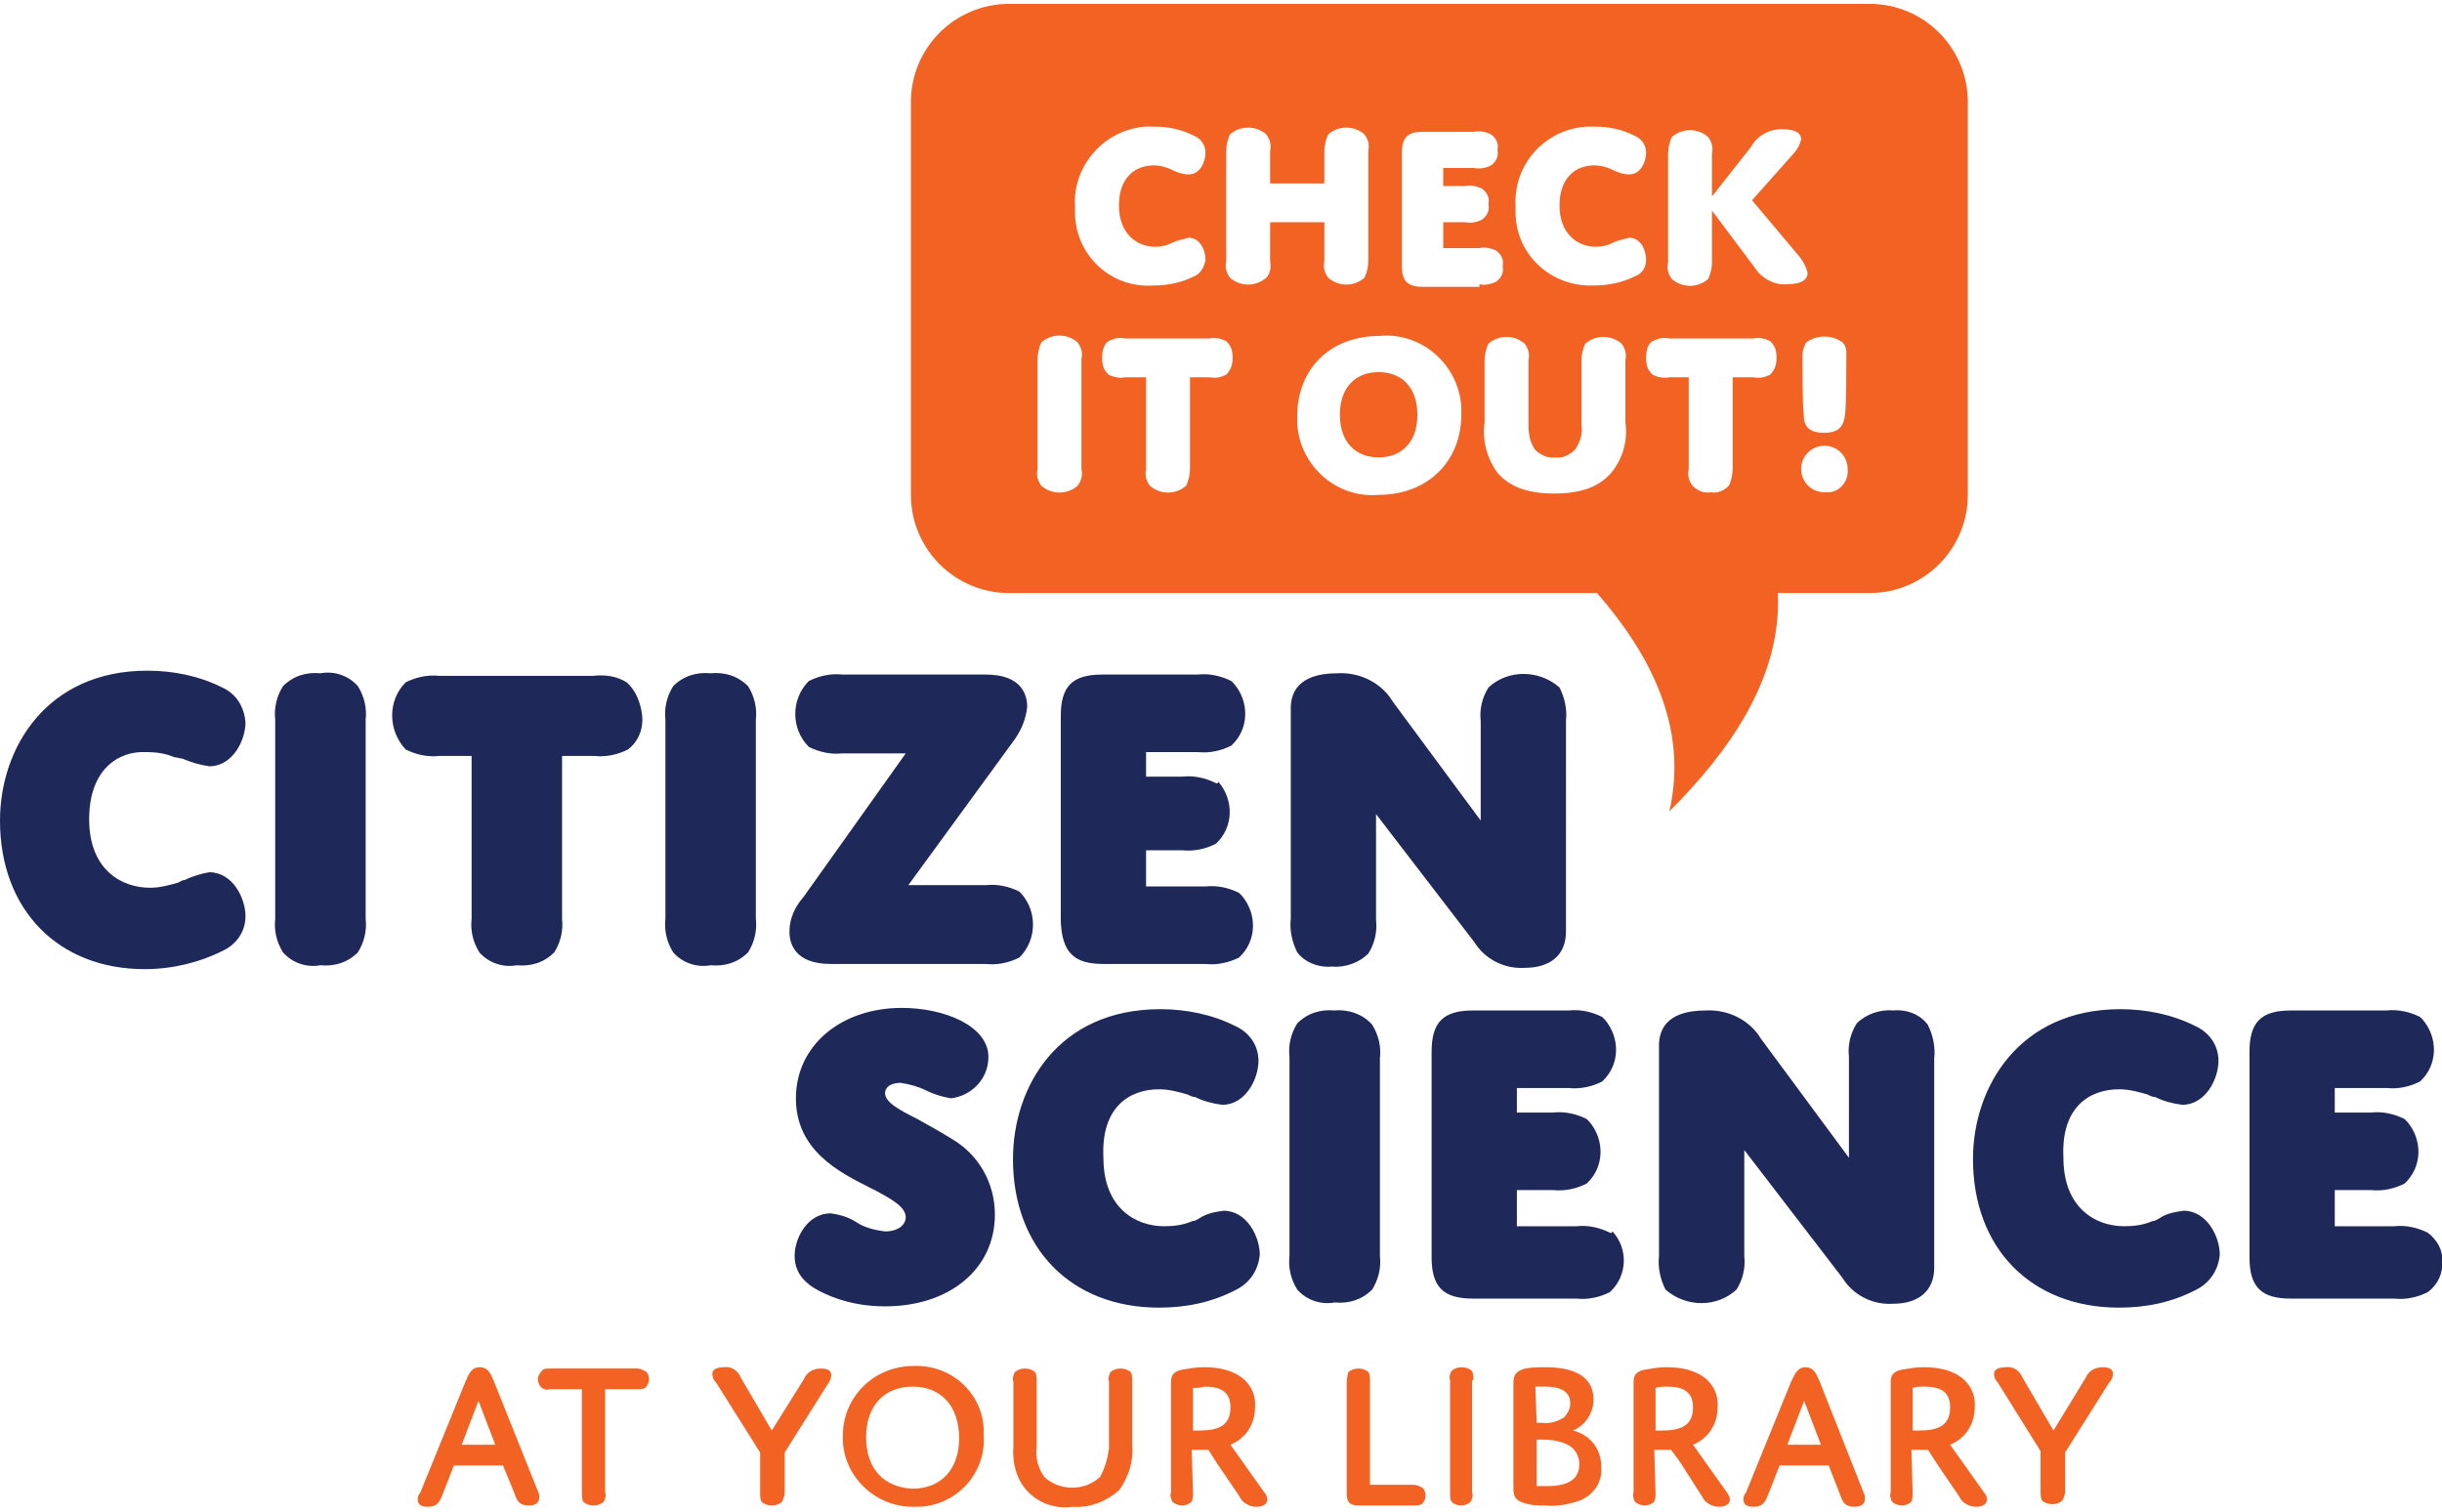 <?xml version="1.0" encoding="utf-8"?>
<!-- Generator: Adobe Illustrator 26.3.1, SVG Export Plug-In . SVG Version: 6.00 Build 0)  -->
<svg version="1.1" id="Layer_1" xmlns="http://www.w3.org/2000/svg" xmlns:xlink="http://www.w3.org/1999/xlink" x="0px" y="0px"
	 viewBox="0 0 189 117" style="enable-background:new 0 0 189 117;" xml:space="preserve">
<style type="text/css">
	.st0{fill:#F16223;}
	.st1{fill:#1E295A;}
</style>
<g>
	<path class="st0" d="M109.7,32.1c0,2.1-1.2,3.3-3,3.3v0c-1.8,0-3-1.2-3-3.3c0-2.1,1.2-3.3,3-3.3S109.7,30,109.7,32.1z M152.3,7.9
		v30.4c0,4.2-3.4,7.6-7.6,7.6h-7.1c0.3,6.6-3.8,12.3-8.4,16.9c1.5-6.5-1.5-12.2-5.6-16.9H78.1c-4.2,0-7.6-3.4-7.6-7.6V7.9
		c0-4.2,3.4-7.6,7.6-7.6h66.6c0,0,0,0,0,0C148.9,0.3,152.3,3.7,152.3,7.9z M139.8,26.5c-0.2,0.3-0.3,0.7-0.3,1c0,0.8,0,3.8,0.1,4.6
		l0,0c0,0.8,0.3,1.4,1.6,1.4c1.2,0,1.5-0.6,1.6-1.4s0.1-3.8,0.1-4.6c0-0.4,0-0.7-0.3-1C141.8,25.9,140.6,25.9,139.8,26.5z
		 M83.7,36.3v-8.5c0.1-0.5,0-0.9-0.3-1.3c-0.8-0.7-2-0.7-2.8,0c-0.2,0.4-0.3,0.9-0.3,1.3v8.5c-0.1,0.5,0,0.9,0.3,1.3
		c0.8,0.7,2,0.7,2.8,0C83.7,37.2,83.8,36.8,83.7,36.3z M89.2,22.1c1.1,0,2.2-0.2,3.2-0.7c0.5-0.2,0.8-0.7,0.9-1.3
		c0-0.7-0.4-1.7-1.3-1.7c-0.4,0.1-0.9,0.2-1.3,0.4c-0.4,0.2-0.8,0.3-1.3,0.3c-1.4,0-2.8-1-2.8-3.2c0-2.1,1.2-3.1,2.7-3.1
		c0.4,0,0.9,0.1,1.3,0.3c0.4,0.2,0.9,0.4,1.4,0.4c0.9,0,1.3-1,1.3-1.7c0-0.6-0.4-1.1-0.9-1.3c-1-0.5-2-0.7-3.1-0.7
		c-0.2,0-0.4,0-0.6,0C85.5,10,83,12.8,83.2,16c0,0.2,0,0.4,0,0.6C83.3,19.8,86,22.3,89.2,22.1z M95.4,27.7c0-0.7-0.2-1-0.5-1.3
		c-0.4-0.2-0.9-0.3-1.3-0.2h-6.5c-0.5-0.1-0.9,0-1.3,0.2c-0.3,0.2-0.5,0.6-0.5,1.3s0.2,1,0.5,1.3c0.4,0.2,0.9,0.3,1.3,0.2h1.6v7.1
		c-0.1,0.5,0,0.9,0.3,1.3c0.8,0.7,2,0.7,2.8,0c0.2-0.4,0.3-0.9,0.3-1.3l0-7.1h1.5c0.5,0.1,0.9,0,1.3-0.2
		C95.2,28.7,95.4,28.3,95.4,27.7z M98.3,20.2v-3h4.2v3c-0.1,0.5,0,0.9,0.3,1.3c0.8,0.7,2,0.7,2.8,0c0.2-0.4,0.3-0.9,0.3-1.3l0-8.5
		c0.1-0.5,0-0.9-0.3-1.3c-0.8-0.7-2-0.7-2.8,0c-0.2,0.4-0.3,0.9-0.3,1.3v2.5h-4.2v-2.5c0.1-0.5,0-0.9-0.3-1.3c-0.8-0.7-2-0.7-2.8,0
		c-0.2,0.4-0.3,0.9-0.3,1.3v8.5c-0.1,0.5,0,0.9,0.3,1.3c0.8,0.7,2,0.7,2.8,0C98.3,21.2,98.4,20.7,98.3,20.2z M113.1,32.1
		c0-0.2,0-0.4,0-0.6c-0.2-3.3-3.1-5.8-6.3-5.5c-3.9,0-6.4,2.6-6.4,6.2c0,0.2,0,0.4,0,0.6c0.2,3.3,3.1,5.8,6.3,5.5
		C110.6,38.3,113.1,35.6,113.1,32.1z M114.5,22c0.4,0.1,0.9,0,1.3-0.2c0.4-0.3,0.6-0.7,0.5-1.2c0.1-0.5-0.1-0.9-0.5-1.2
		c-0.4-0.2-0.9-0.3-1.3-0.2h-2.8v-2h1.7c0.4,0.1,0.9,0,1.3-0.2c0.4-0.3,0.6-0.7,0.5-1.2c0.1-0.5-0.1-0.9-0.5-1.2
		c-0.4-0.2-0.9-0.3-1.3-0.2h-1.7l0,0v-1.4h2.4c0.4,0.1,0.9,0,1.3-0.2c0.4-0.3,0.6-0.7,0.5-1.2c0.1-0.5-0.1-0.9-0.5-1.2
		c-0.4-0.2-0.9-0.3-1.3-0.2h-4c-1.1,0-1.6,0.4-1.6,1.6v8.8c0,1.1,0.4,1.6,1.6,1.6H114.5z M125.8,32.7v-4.8c0.1-0.5,0-0.9-0.3-1.3
		c-0.8-0.7-2-0.7-2.8,0c-0.2,0.4-0.3,0.9-0.3,1.3v5c0.1,0.7-0.1,1.3-0.5,1.9c-0.4,0.4-1,0.7-1.5,0.6c-0.6,0.1-1.2-0.2-1.6-0.6
		c-0.4-0.6-0.5-1.2-0.5-1.9v-5c0.1-0.5,0-0.9-0.3-1.3c-0.8-0.7-2-0.7-2.8,0c-0.2,0.4-0.3,0.9-0.3,1.3v4.8c-0.2,1.4,0.2,2.8,1,3.9
		c0.8,0.9,2,1.6,4.4,1.6s3.6-0.7,4.4-1.6C125.6,35.5,126,34.1,125.8,32.7z M127.4,20.1c0-0.7-0.4-1.7-1.3-1.7
		c-0.4,0.1-0.9,0.2-1.3,0.4c-0.4,0.2-0.8,0.3-1.3,0.3c-1.4,0-2.8-1-2.8-3.2c0-2.1,1.2-3.1,2.7-3.1c0.4,0,0.9,0.1,1.3,0.3
		c0.4,0.2,0.9,0.4,1.4,0.4c0.9,0,1.3-1,1.3-1.7c0-0.6-0.4-1.1-0.9-1.3c-1-0.5-2-0.7-3.1-0.7c-0.2,0-0.4,0-0.6,0
		c-3.2,0.2-5.7,2.9-5.5,6.2c0,0.2,0,0.4,0,0.6c0.1,3.2,2.8,5.6,6,5.5c1.1,0,2.2-0.2,3.2-0.7C127.1,21.2,127.4,20.7,127.4,20.1z
		 M137.5,27.7c0-0.7-0.2-1-0.5-1.3c-0.4-0.2-0.9-0.3-1.3-0.2h-6.5c-0.5-0.1-0.9,0-1.3,0.2c-0.3,0.2-0.5,0.6-0.5,1.3s0.2,1,0.5,1.3
		c0.4,0.2,0.9,0.3,1.3,0.2h1.5v7.1c-0.1,0.5,0,0.9,0.3,1.3c0.4,0.4,0.9,0.6,1.4,0.5c0.5,0.1,1-0.1,1.4-0.5c0.2-0.4,0.3-0.9,0.3-1.3
		v-7.1h1.6c0.5,0.1,0.9,0,1.3-0.2C137.3,28.7,137.5,28.3,137.5,27.7z M138.3,22c1.2,0,1.6-0.4,1.6-0.9c-0.1-0.4-0.3-0.8-0.6-1.2
		l-3.7-4.4l3.2-3.6c0.3-0.3,0.5-0.7,0.6-1.1c0-0.5-0.4-0.8-1.5-0.8c-1,0-1.9,0.5-2.4,1.4l-3,3.8v-3.3c0.1-0.5,0-0.9-0.3-1.3
		c-0.8-0.7-2-0.7-2.8,0c-0.2,0.4-0.3,0.9-0.3,1.3v8.4c-0.1,0.5,0,0.9,0.3,1.3c0.8,0.7,2,0.7,2.8,0c0.2-0.4,0.3-0.9,0.3-1.3v-4
		l3.3,4.4C136.3,21.5,137.3,22.1,138.3,22z M143,36.3c0-1-0.8-1.8-1.8-1.8c-1,0-1.8,0.8-1.8,1.8s0.8,1.8,1.8,1.8c0,0,0.1,0,0.1,0
		C142.3,38.2,143.1,37.3,143,36.3C143,36.4,143,36.3,143,36.3z"/>
	<path id="Group_2" transform="translate(32.332 105.423)" class="st0" d="M6.6,8H2.8l-0.9,2.3c-0.2,0.5-0.4,0.9-1.1,0.9
		c-0.6,0-0.8-0.2-0.8-0.6c0-0.2,0.1-0.4,0.2-0.5l3.5-8.6C4,0.8,4.2,0.4,4.8,0.4c0.6,0,0.8,0.4,1.1,1.1L9.3,10
		c0.1,0.2,0.1,0.3,0.1,0.5c0,0.4-0.3,0.6-0.8,0.6c-0.7,0-0.9-0.3-1.1-0.9L6.6,8z M3.4,6.4H6L4.7,3L3.4,6.4z M14.5,2.1H17
		c0.2,0,0.4,0,0.6-0.1c0.2-0.2,0.3-0.4,0.3-0.7c0-0.2-0.1-0.5-0.3-0.6c-0.2-0.1-0.4-0.2-0.6-0.2h-6.8c-0.2,0-0.5,0-0.6,0.2
		C9.4,0.9,9.3,1.1,9.3,1.3c0,0.3,0.1,0.5,0.3,0.7c0.2,0.1,0.4,0.2,0.6,0.1h2.5v8c0,0.2,0,0.5,0.1,0.7c0.2,0.2,0.5,0.3,0.8,0.3
		c0.3,0,0.6-0.1,0.8-0.3c0.1-0.2,0.2-0.5,0.1-0.7L14.5,2.1z M27.4,5.3l-2.4-4.1c-0.2-0.5-0.7-0.9-1.3-0.8c-0.6,0-0.9,0.2-0.9,0.5
		c0,0.3,0.1,0.5,0.3,0.7L26.5,7v3.1c0,0.2,0,0.5,0.1,0.7c0.2,0.2,0.5,0.3,0.8,0.3c0.3,0,0.6-0.1,0.8-0.3c0.1-0.2,0.2-0.5,0.2-0.7V7
		l3.4-5.4C31.9,1.5,32,1.2,32,1c0-0.3-0.2-0.5-0.8-0.5c-0.6,0-1.1,0.3-1.3,0.8L27.4,5.3z M38.4,0.3c2.9-0.1,5.3,2.1,5.4,4.9
		c0,0.2,0,0.3,0,0.5c0.2,2.9-2.1,5.4-5,5.5c-0.2,0-0.4,0-0.5,0c-3,0-5.5-2.5-5.4-5.5C32.9,2.7,35.3,0.3,38.4,0.3L38.4,0.3z
		 M38.3,9.8c2.2,0,3.6-1.5,3.6-3.9c0-2.5-1.4-4-3.6-4s-3.6,1.5-3.6,3.9C34.7,8.3,36.1,9.7,38.3,9.8L38.3,9.8z M52.8,8.9
		c-1.2,1.1-3.1,1.1-4.3,0c-0.5-0.7-0.7-1.5-0.6-2.3V1.5c0-0.2,0-0.5-0.1-0.7c-0.2-0.2-0.5-0.3-0.8-0.3c-0.3,0-0.6,0.1-0.8,0.3
		c-0.1,0.2-0.2,0.5-0.1,0.7v5c-0.1,1.2,0.2,2.5,1,3.4c0.9,1,2.2,1.5,3.6,1.3c1.3,0.1,2.6-0.4,3.6-1.3c0.7-1,1.1-2.2,1-3.4v-5
		c0-0.2,0-0.5-0.1-0.7c-0.2-0.2-0.5-0.3-0.8-0.3c-0.3,0-0.6,0.1-0.8,0.3c-0.1,0.2-0.2,0.5-0.1,0.7v5.2C53.4,7.4,53.2,8.2,52.8,8.9
		L52.8,8.9z M60,10.1c0,0.2,0,0.5-0.1,0.7c-0.2,0.2-0.5,0.3-0.7,0.3c-0.3,0-0.6-0.1-0.8-0.3c-0.1-0.2-0.2-0.5-0.1-0.7V1.7
		c0-0.5,0-0.9,0.8-1.1c0.6-0.1,1.1-0.2,1.7-0.2c0.9,0,1.7,0.1,2.5,0.5c1,0.5,1.6,1.5,1.5,2.6c0,1.3-0.7,2.4-1.9,2.9l2.7,3.8
		c0.3,0.4,0.2,1-0.7,1c-0.5,0-1.1-0.3-1.3-0.8l-1.7-2.5c-0.4-0.6-0.7-1.1-0.7-1.1s-0.3,0-0.7,0c-0.2,0-0.4,0-0.6,0L60,10.1L60,10.1z
		 M60,5.3c0.2,0,0.3,0,0.5,0c1.5,0,2.4-0.4,2.4-1.8c0-1.3-0.9-1.6-2-1.6C60.6,2,60.3,2,60,2L60,5.3z M73.7,9.5v-8
		c0-0.2,0-0.5-0.1-0.7c-0.2-0.2-0.5-0.3-0.8-0.3c-0.3,0-0.6,0.1-0.8,0.3C72,1,71.9,1.2,71.9,1.5v8.7c0,0.6,0.2,0.9,0.9,0.9h4.3
		c0.2,0,0.4,0,0.6-0.1c0.2-0.2,0.3-0.4,0.3-0.7c0-0.2-0.1-0.5-0.3-0.6c-0.2-0.1-0.4-0.2-0.6-0.2H73.7z M81.7,1.4
		c0-0.2,0-0.5-0.1-0.7c-0.2-0.2-0.5-0.3-0.8-0.3c-0.3,0-0.6,0.1-0.8,0.3c-0.1,0.2-0.2,0.5-0.1,0.7v8.7c0,0.3,0,0.5,0.1,0.7
		c0.4,0.4,1.1,0.4,1.5,0c0.1-0.2,0.2-0.5,0.1-0.7V1.4z M90,10.7c-0.9,0.3-1.8,0.5-2.7,0.4c-0.6,0-1.1,0-1.7-0.2
		c-0.7-0.2-0.8-0.6-0.8-1.1V1.6c0-0.6,0.2-0.9,0.9-1.1c0.5-0.1,1.1-0.1,1.6-0.1c2,0,3.7,0.6,3.7,2.5c0,1-0.6,2-1.6,2.4
		c1.3,0.3,2.2,1.4,2.2,2.8C91.7,9.2,91.1,10.2,90,10.7z M86.6,4.7H87c0.6,0.1,1.2-0.1,1.7-0.4C89,4,89.2,3.6,89.2,3.2
		c0-1-0.9-1.3-1.9-1.3c-0.4,0-0.8,0-0.8,0L86.6,4.7z M86.6,9.6c0.3,0,0.5,0,0.8,0c1.6,0,2.5-0.5,2.5-1.7c0-0.6-0.3-1.2-0.9-1.5
		c-0.6-0.3-1.3-0.4-2-0.4h-0.4L86.6,9.6L86.6,9.6z M95.8,10.1c0,0.2,0,0.5-0.1,0.7c-0.2,0.2-0.5,0.3-0.7,0.3c-0.3,0-0.6-0.1-0.8-0.3
		c-0.1-0.2-0.2-0.5-0.1-0.7V1.7c0-0.5,0-0.9,0.8-1.1c0.6-0.1,1.1-0.2,1.7-0.2c0.9,0,1.7,0.1,2.5,0.5c1,0.5,1.6,1.5,1.5,2.6
		c0,1.3-0.7,2.4-1.9,2.9l2.7,3.8c0.3,0.4,0.2,1-0.7,1c-0.5,0-1.1-0.3-1.3-0.8l-1.6-2.5C97.4,7.3,97,6.8,97,6.8s-0.3,0-0.7,0
		c-0.2,0-0.4,0-0.6,0L95.8,10.1L95.8,10.1z M95.8,5.3c0.2,0,0.3,0,0.5,0c1.5,0,2.4-0.4,2.4-1.8c0-1.3-0.9-1.6-2-1.6
		c-0.3,0-0.6,0-0.9,0.1V5.3z M109.2,8h-3.8l-0.9,2.3c-0.2,0.5-0.4,0.9-1.1,0.9c-0.6,0-0.8-0.2-0.8-0.6c0-0.2,0.1-0.4,0.2-0.5
		l3.5-8.6c0.3-0.6,0.5-1.1,1.1-1.1c0.6,0,0.8,0.4,1.1,1.1l3.4,8.6c0.1,0.2,0.1,0.3,0.1,0.5c0,0.4-0.3,0.6-0.8,0.6
		c-0.7,0-0.9-0.3-1.1-0.9L109.2,8z M106,6.4h2.6L107.3,3L106,6.4z M115.7,10.1c0,0.2,0,0.5-0.1,0.7c-0.2,0.2-0.5,0.3-0.7,0.3
		c-0.3,0-0.6-0.1-0.8-0.3c-0.1-0.2-0.2-0.5-0.1-0.7V1.7c0-0.5,0-0.9,0.8-1.1c0.6-0.1,1.1-0.2,1.7-0.2c0.9,0,1.7,0.1,2.5,0.5
		c1,0.5,1.6,1.5,1.5,2.6c0,1.3-0.7,2.4-1.9,2.9l2.7,3.8c0.3,0.4,0.2,1-0.7,1c-0.5,0-1.1-0.3-1.3-0.8l-1.7-2.5
		c-0.4-0.6-0.7-1.1-0.7-1.1s-0.3,0-0.7,0c-0.2,0-0.4,0-0.6,0L115.7,10.1L115.7,10.1z M115.7,5.3c0.2,0,0.3,0,0.5,0
		c1.5,0,2.4-0.4,2.4-1.8c0-1.3-0.9-1.6-2-1.6c-0.3,0-0.6,0-0.9,0.1V5.3z M126.6,5.3l-2.4-4.1c-0.2-0.5-0.7-0.9-1.3-0.8
		c-0.6,0-0.9,0.2-0.9,0.5c0,0.3,0.1,0.5,0.3,0.7l3.3,5.3v3.1c0,0.2,0,0.5,0.1,0.7c0.2,0.2,0.5,0.3,0.8,0.3c0.3,0,0.6-0.1,0.8-0.3
		c0.1-0.2,0.2-0.5,0.2-0.7V7l3.4-5.4c0.2-0.2,0.3-0.4,0.3-0.7c0-0.3-0.2-0.5-0.8-0.5c-0.6,0-1.1,0.3-1.3,0.8L126.6,5.3z"/>
	<path id="Group_3" transform="translate(0 51.611)" class="st1" d="M6.9,11.8c0,3.9,2.5,5.3,4.7,5.3c0.8,0,1.5-0.2,2.2-0.4
		c0.2-0.1,0.3-0.2,0.5-0.2c0.6-0.3,1.3-0.5,1.9-0.6c1.8,0,2.8,2,2.8,3.4c0,1.2-0.7,2.2-1.8,2.7c-1.8,0.9-3.9,1.4-6,1.4
		C4.5,23.4,0,18.8,0,11.9C0,6.3,3.6,0.3,11.4,0.3c2,0,4,0.4,5.8,1.3c1.1,0.5,1.7,1.5,1.8,2.7c0,1.4-1,3.4-2.8,3.4
		c-0.7-0.1-1.4-0.3-2.1-0.6C13.9,7.1,13.7,7,13.5,7c-0.7-0.3-1.4-0.4-2.2-0.4C9.2,6.5,6.9,7.9,6.9,11.8z M24.8,0.5
		c-1.1-0.1-2.1,0.2-2.9,1c-0.5,0.8-0.7,1.7-0.6,2.6v15.4c-0.1,0.9,0.1,1.8,0.6,2.6c0.7,0.8,1.8,1.2,2.9,1c1.1,0.1,2.1-0.2,2.9-1
		c0.5-0.8,0.7-1.7,0.6-2.6V4.1c0.1-0.9-0.1-1.8-0.6-2.6C27,0.7,25.9,0.3,24.8,0.5z M48.5,1.2c-0.8-0.5-1.7-0.6-2.6-0.5H34
		c-0.9-0.1-1.8,0.1-2.6,0.5c-1.4,1.4-1.4,3.7,0,5.2C32.2,6.8,33.1,7,34,6.9h2.5v12.6c-0.1,0.9,0.1,1.8,0.6,2.6
		c0.7,0.8,1.8,1.2,2.9,1c1.1,0.1,2.1-0.2,2.9-1c0.5-0.8,0.7-1.7,0.6-2.6V6.9h2.5c0.9,0.1,1.8-0.1,2.6-0.5c0.8-0.6,1.2-1.6,1.1-2.6
		C49.6,2.8,49.2,1.8,48.5,1.2z M55,0.5c-1.1-0.1-2.1,0.2-2.9,1c-0.5,0.8-0.7,1.7-0.6,2.6v15.4c-0.1,0.9,0.1,1.8,0.6,2.6
		c0.7,0.8,1.8,1.2,2.9,1c1.1,0.1,2.1-0.2,2.9-1c0.5-0.8,0.7-1.7,0.6-2.6V4.1c0.1-0.9-0.1-1.8-0.6-2.6C57.1,0.7,56.1,0.4,55,0.5z
		 M61.1,20.5c0,0.9,0.4,2.5,3.2,2.5h12c0.9,0.1,1.8-0.1,2.6-0.5c1.4-1.4,1.4-3.7,0-5.1c0,0,0,0,0,0c-0.8-0.4-1.7-0.6-2.6-0.5h-6
		l8.1-11.1c0.6-0.8,1-1.7,1.1-2.7c0-0.9-0.4-2.5-3.2-2.5H65.2c-0.9-0.1-1.8,0.1-2.6,0.5c-1.4,1.4-1.4,3.7,0,5.1c0,0,0,0,0,0
		c0.8,0.4,1.7,0.6,2.6,0.5h4.9l-7.9,11.1C61.5,18.6,61.1,19.5,61.1,20.5z M85.4,23h7.9c0.9,0.1,1.8-0.1,2.6-0.5
		c1.4-1.3,1.4-3.4,0.2-4.8c-0.1-0.1-0.1-0.1-0.2-0.2c-0.8-0.4-1.7-0.6-2.6-0.5h-4.6v-2.8h2.8c0.9,0.1,1.8-0.1,2.6-0.5
		c1.4-1.3,1.4-3.4,0.2-4.8C94.2,9.1,94.2,9,94.1,9c-0.8-0.4-1.7-0.6-2.6-0.5h-2.8V6.6h4c0.9,0.1,1.8-0.1,2.6-0.5
		c1.4-1.3,1.4-3.4,0.2-4.8c-0.1-0.1-0.1-0.1-0.2-0.2c-0.8-0.4-1.7-0.6-2.6-0.5h-7.4c-2.3,0-3.2,0.9-3.2,3.2v15.9
		C82.2,22.1,83.1,23,85.4,23z M103.1,23.2c1,0.1,2.1-0.3,2.8-1c0.5-0.8,0.7-1.7,0.6-2.6v-8.2l7.6,9.9c0.8,1.3,2.3,2.1,3.9,2
		c2,0,3.2-1,3.2-2.8V4.2c0.1-0.9-0.1-1.8-0.5-2.6c-1.6-1.4-4-1.4-5.5,0c-0.5,0.8-0.7,1.7-0.6,2.6v7.7l-6.8-9.2
		c-0.9-1.5-2.6-2.3-4.3-2.2c-3.2,0-3.6,1.7-3.6,2.7v16.3c-0.1,0.9,0.1,1.8,0.5,2.6C101,22.9,102.1,23.3,103.1,23.2z M73.6,36.5
		c-0.8-0.5-1.7-1-2.6-1.5c-1.4-0.7-2.5-1.3-2.5-2c0-0.5,0.5-0.8,1.2-0.8c0.7,0.1,1.4,0.3,2,0.6c0.6,0.3,1.3,0.5,1.9,0.6
		c1.6-0.2,2.9-1.5,2.9-3.2c0-2.4-3.4-3.8-6.7-3.8c-4.7,0-8.2,2.9-8.2,7c0,4,3.3,5.7,5.7,6.9l0.4,0.2c1.3,0.7,2.4,1.3,2.4,2.1
		c0,0.6-0.6,1.1-1.6,1.1c-0.8-0.1-1.6-0.3-2.2-0.7c-0.6-0.4-1.3-0.6-2-0.7c-1.8,0-2.8,1.9-2.8,3.3c0,1.6,1.2,2.4,2.3,2.9
		c1.5,0.7,3.1,1,4.7,1c5,0,8.5-2.9,8.5-7.1C77,39.9,75.7,37.7,73.6,36.5z M89.7,32.7c0.8,0,1.5,0.2,2.2,0.4c0.2,0.1,0.4,0.2,0.6,0.2
		c0.6,0.3,1.3,0.5,2.1,0.6c1.8,0,2.8-2,2.8-3.4c0-1.2-0.7-2.2-1.8-2.7c-1.8-0.9-3.8-1.3-5.8-1.3c-7.9,0-11.4,6-11.4,11.6
		c0,6.9,4.5,11.5,11.3,11.5c2.1,0,4.1-0.4,6-1.4c1-0.5,1.7-1.5,1.8-2.7c0-1.4-1-3.4-2.8-3.4c-0.7,0.1-1.3,0.2-1.9,0.6
		c-0.2,0.1-0.3,0.2-0.5,0.2c-0.7,0.3-1.4,0.4-2.2,0.4c-2.2,0-4.7-1.4-4.7-5.3C85.2,34,87.5,32.7,89.7,32.7z M103.3,26.6
		c-1.1-0.1-2.1,0.2-2.9,1c-0.5,0.8-0.7,1.7-0.6,2.6v15.4c-0.1,0.9,0.1,1.8,0.6,2.6c0.7,0.8,1.8,1.2,2.9,1c1.1,0.1,2.1-0.2,2.9-1
		c0.5-0.8,0.7-1.7,0.6-2.6V30.3c0.1-0.9-0.1-1.8-0.6-2.6C105.5,26.9,104.4,26.5,103.3,26.6z M124.6,43.8c-0.8-0.4-1.7-0.6-2.6-0.5
		h-4.6v-2.8h2.8c0.9,0.1,1.8-0.1,2.6-0.5c1.4-1.3,1.4-3.4,0.2-4.8c-0.1-0.1-0.1-0.1-0.2-0.2c-0.8-0.4-1.7-0.6-2.6-0.5h-2.8v-1.9h4
		c0.9,0.1,1.8-0.1,2.6-0.5c1.4-1.3,1.4-3.4,0.2-4.8c-0.1-0.1-0.1-0.1-0.2-0.2c-0.8-0.4-1.7-0.6-2.6-0.5H114c-2.3,0-3.2,0.9-3.2,3.2
		v15.9c0,2.3,0.9,3.2,3.2,3.2h8c0.9,0.1,1.8-0.1,2.6-0.5c1.4-1.3,1.4-3.4,0.2-4.7C124.7,43.9,124.7,43.8,124.6,43.8L124.6,43.8z
		 M146.5,26.6c-1-0.1-2.1,0.3-2.8,1c-0.5,0.8-0.7,1.7-0.6,2.6V38l-6.8-9.2c-0.9-1.5-2.6-2.3-4.3-2.2c-3.2,0-3.6,1.7-3.6,2.7v16.3
		c-0.1,0.9,0.1,1.8,0.5,2.6c1.6,1.4,4,1.4,5.5,0c0.5-0.8,0.7-1.7,0.6-2.6v-8.2l7.6,9.9c0.8,1.3,2.3,2.1,3.9,2c2,0,3.2-1,3.2-2.8
		V30.3c0.1-0.9-0.1-1.8-0.5-2.6C148.6,26.9,147.6,26.5,146.5,26.6z M164,32.7c0.8,0,1.5,0.2,2.2,0.4c0.2,0.1,0.4,0.2,0.6,0.2
		c0.6,0.3,1.3,0.5,2.1,0.6c1.8,0,2.8-2,2.8-3.4c0-1.2-0.7-2.2-1.8-2.7c-1.8-0.9-3.8-1.3-5.8-1.3c-7.8,0-11.4,6-11.4,11.6
		c0,6.9,4.5,11.5,11.3,11.5c2.1,0,4.1-0.4,6-1.4c1-0.5,1.7-1.5,1.8-2.7c0-1.4-1-3.4-2.8-3.4c-0.7,0.1-1.3,0.2-1.9,0.6
		c-0.2,0.1-0.3,0.2-0.5,0.2c-0.7,0.3-1.4,0.4-2.2,0.4c-2.2,0-4.7-1.4-4.7-5.3C159.5,34,161.8,32.7,164,32.7z M187.9,43.8
		c-0.8-0.4-1.7-0.6-2.6-0.5h-4.6v-2.8h2.8c0.9,0.1,1.8-0.1,2.6-0.5c1.4-1.3,1.4-3.4,0.2-4.8c-0.1-0.1-0.1-0.1-0.2-0.2
		c-0.8-0.4-1.7-0.6-2.6-0.5h-2.8v-1.9h4c0.9,0.1,1.8-0.1,2.6-0.5c1.4-1.3,1.4-3.4,0.2-4.8c-0.1-0.1-0.1-0.1-0.2-0.2
		c-0.8-0.4-1.7-0.6-2.6-0.5h-7.4c-2.3,0-3.2,0.9-3.2,3.2v15.9c0,2.3,0.9,3.2,3.2,3.2h8c0.9,0.1,1.8-0.1,2.6-0.5
		c0.8-0.6,1.2-1.5,1.1-2.4C189.1,45.3,188.7,44.4,187.9,43.8z"/>
</g>
</svg>
